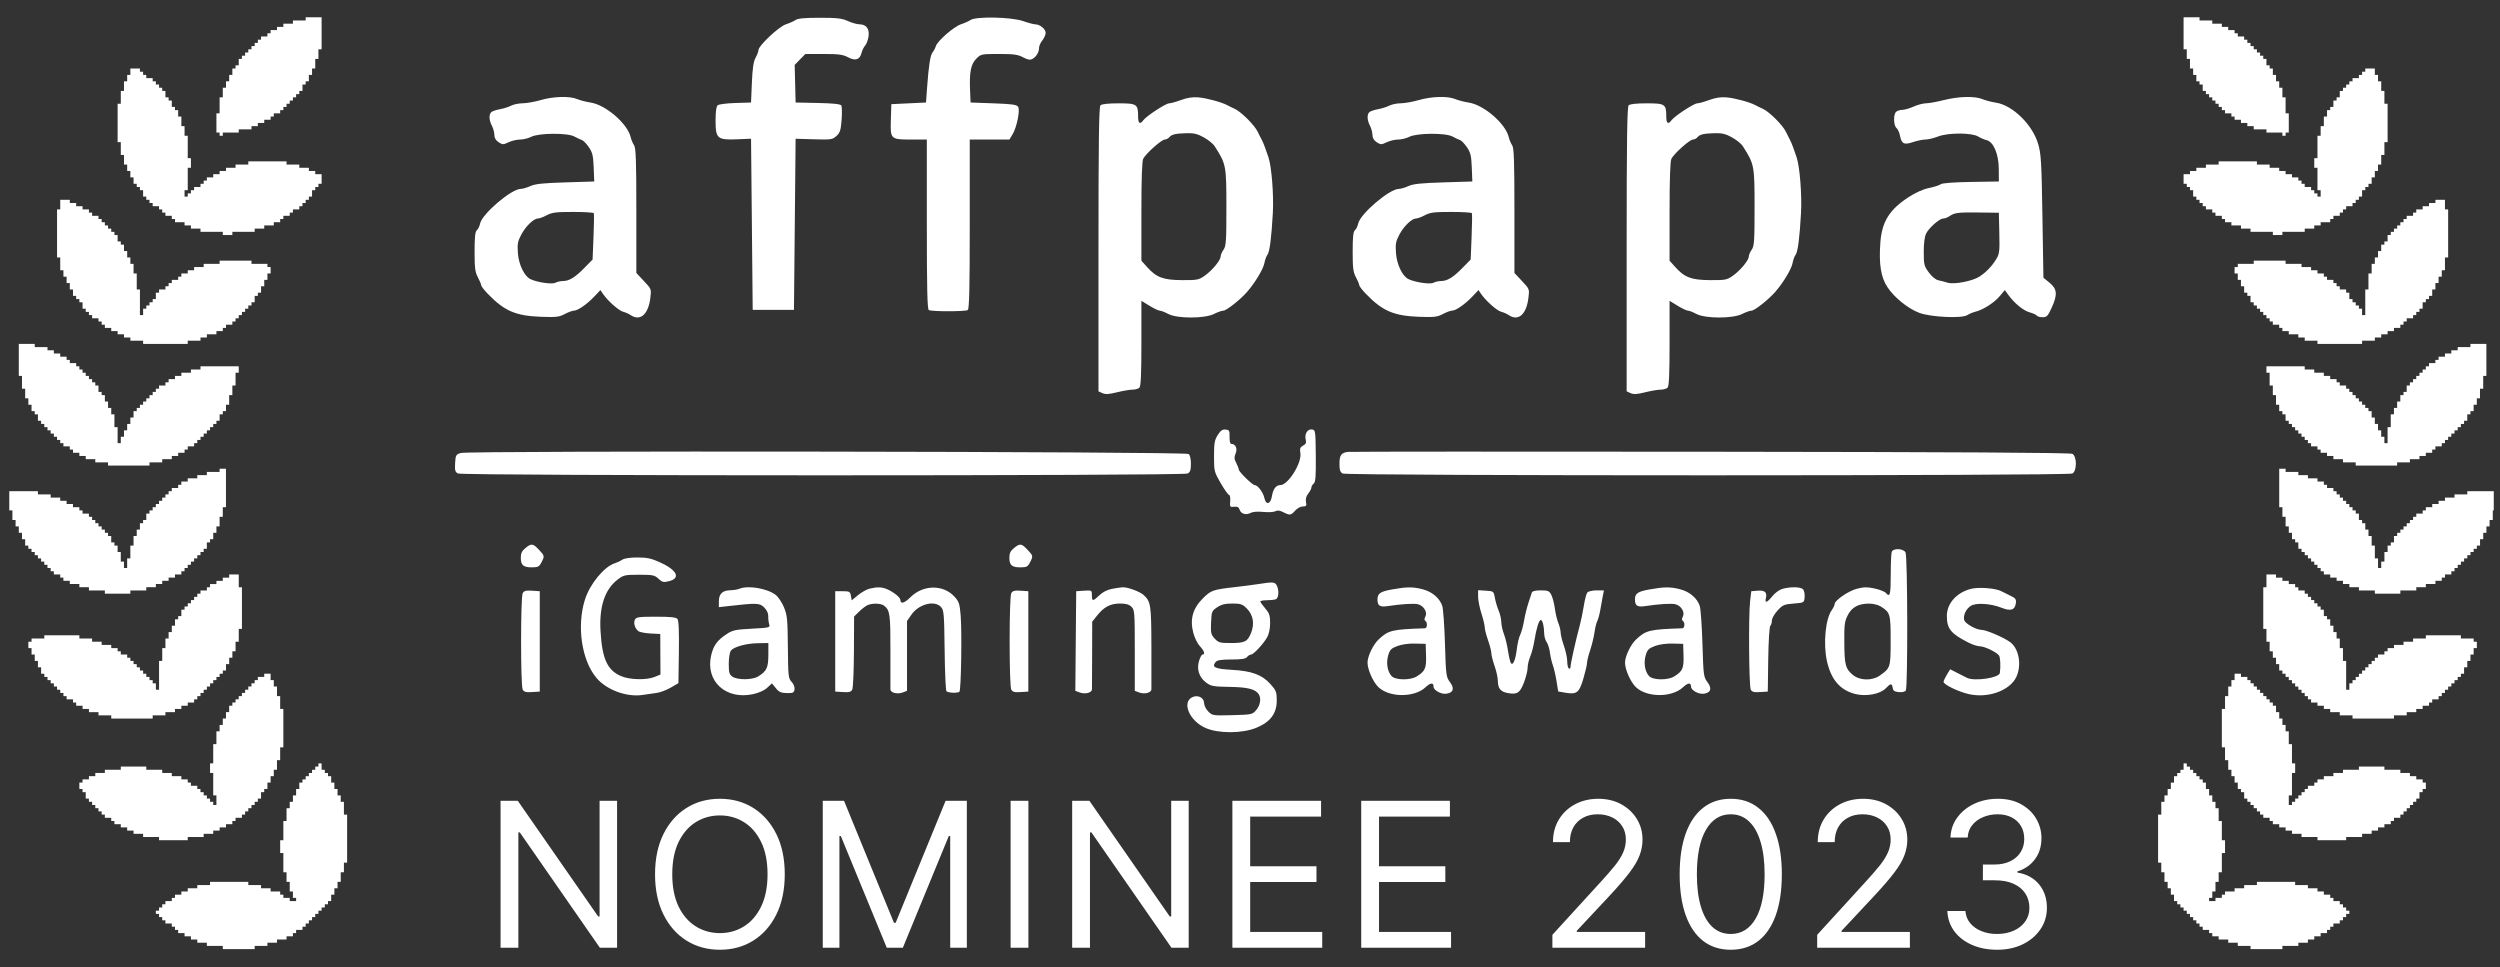 <svg width="168" height="65" viewBox="0 0 168 65" fill="none" xmlns="http://www.w3.org/2000/svg">
<rect x="0" y="0" width="168" height="65" fill="#333333" stroke="none"/>
<g clip-path="url(#clip0_374_5835)">
<path fill-rule="evenodd" clip-rule="evenodd" d="M53.462 1.344C53.342 1.427 53.048 1.558 52.81 1.635C52.341 1.787 50.969 3.075 50.969 3.363C50.969 3.453 50.882 3.686 50.775 3.881C50.633 4.141 50.567 4.588 50.526 5.562L50.47 6.889L49.423 6.921C48.846 6.938 48.31 7.007 48.23 7.072C48.133 7.153 48.086 7.491 48.086 8.116C48.086 9.314 48.207 9.418 49.553 9.36L50.47 9.321L50.526 15.071L50.581 20.821H51.968H53.354L53.41 15.072L53.465 9.324L54.695 9.36C55.856 9.394 55.941 9.382 56.209 9.138C56.451 8.918 56.503 8.755 56.556 8.05C56.59 7.594 56.581 7.16 56.535 7.085C56.477 6.993 55.983 6.941 54.958 6.92L53.465 6.889L53.434 5.626L53.402 4.364L53.76 3.995L54.119 3.627H55.346C56.366 3.627 56.645 3.665 56.992 3.85C57.488 4.115 57.78 4.017 57.898 3.547C57.94 3.378 58.05 3.156 58.142 3.055C58.233 2.953 58.335 2.676 58.367 2.439C58.435 1.929 58.214 1.638 57.755 1.634C57.592 1.633 57.24 1.533 56.975 1.413C56.575 1.232 56.249 1.194 55.086 1.194C54.084 1.194 53.618 1.237 53.462 1.344ZM65.219 1.344C65.099 1.427 64.813 1.555 64.584 1.629C64.103 1.785 62.995 2.75 62.886 3.108C62.845 3.241 62.748 3.425 62.672 3.516C62.517 3.7 62.408 4.394 62.3 5.893L62.227 6.889L61.063 6.944L59.898 6.999L59.866 8.048C59.826 9.362 59.841 9.377 61.251 9.377H62.283V15.065C62.283 19.38 62.315 20.772 62.416 20.835C62.59 20.942 64.859 20.942 65.033 20.835C65.135 20.772 65.167 19.38 65.167 15.065V9.377H66.499H67.832L68.038 9.038C68.327 8.565 68.563 7.409 68.418 7.179C68.325 7.032 68.023 6.989 66.763 6.944L65.222 6.889L65.188 6.059C65.137 4.838 65.243 4.308 65.612 3.94C65.918 3.634 65.956 3.627 67.129 3.627C68.123 3.627 68.403 3.665 68.749 3.85C69.069 4.021 69.217 4.046 69.382 3.958C69.638 3.822 69.825 3.504 69.825 3.207C69.825 3.089 69.925 2.867 70.047 2.712C70.169 2.557 70.269 2.33 70.269 2.206C70.269 1.954 69.882 1.636 69.576 1.636C69.466 1.636 69.092 1.537 68.745 1.415C67.962 1.141 65.585 1.093 65.219 1.344ZM36.329 6.727C35.932 6.842 35.393 6.938 35.131 6.94C34.868 6.942 34.517 7.014 34.35 7.1C34.184 7.186 33.849 7.292 33.607 7.336C33.365 7.379 33.105 7.464 33.029 7.525C32.842 7.672 32.854 8.066 33.056 8.452C33.147 8.626 33.222 8.904 33.222 9.07C33.223 9.271 33.318 9.433 33.507 9.557C33.772 9.73 33.817 9.73 34.176 9.56C34.388 9.459 34.737 9.377 34.952 9.377C35.166 9.377 35.5 9.295 35.694 9.195C36.202 8.933 38.142 8.92 38.602 9.175C38.785 9.276 39.012 9.382 39.105 9.411C39.199 9.439 39.407 9.654 39.568 9.889C39.815 10.252 39.865 10.459 39.896 11.256L39.933 12.196L37.992 12.256C36.492 12.302 35.958 12.358 35.639 12.505C35.412 12.609 35.121 12.694 34.993 12.694C34.364 12.694 32.392 14.378 32.261 15.026C32.227 15.2 32.129 15.399 32.045 15.469C31.93 15.564 31.892 15.928 31.892 16.909C31.892 18.012 31.928 18.29 32.114 18.636C32.236 18.863 32.336 19.101 32.336 19.166C32.336 19.231 32.533 19.488 32.774 19.739C33.89 20.896 34.646 21.224 36.344 21.288C37.376 21.326 37.578 21.303 37.951 21.104C38.185 20.979 38.463 20.876 38.568 20.876C38.825 20.876 39.443 20.447 39.939 19.924L40.346 19.494L40.528 19.759C40.847 20.224 41.588 20.88 41.874 20.951C42.027 20.989 42.25 21.087 42.37 21.169C43.017 21.61 43.562 21.143 43.702 20.03C43.778 19.426 43.777 19.424 43.27 18.884L42.762 18.342V14.161C42.762 10.796 42.732 9.936 42.61 9.761C42.526 9.641 42.422 9.393 42.379 9.211C42.162 8.3 40.7 7.042 39.681 6.89C39.393 6.847 38.989 6.742 38.783 6.657C38.271 6.444 37.196 6.475 36.329 6.727ZM79.368 6.72C79.035 6.843 78.675 6.944 78.568 6.944C78.343 6.944 77.05 7.789 76.834 8.077C76.601 8.389 76.48 8.302 76.48 7.821C76.48 7 76.396 6.944 75.168 6.944C74.473 6.944 74.037 6.992 73.951 7.077C73.85 7.178 73.818 9.478 73.818 16.754V26.299L74.084 26.419C74.285 26.511 74.52 26.497 75.061 26.362C75.453 26.264 75.923 26.184 76.105 26.184C76.287 26.184 76.496 26.124 76.569 26.051C76.666 25.955 76.702 25.137 76.702 23.066V20.215L77.241 20.545C77.538 20.727 77.85 20.876 77.936 20.876C78.022 20.876 78.278 20.976 78.506 21.097C79.103 21.416 80.955 21.416 81.582 21.097C81.822 20.976 82.103 20.876 82.209 20.876C82.414 20.876 83.345 20.141 83.801 19.619C84.338 19.003 84.889 18.089 84.965 17.688C85.007 17.465 85.098 17.213 85.168 17.129C85.318 16.948 85.442 15.989 85.536 14.297C85.602 13.093 85.449 11.17 85.238 10.565C85.179 10.398 85.075 10.099 85.006 9.902C84.937 9.704 84.836 9.468 84.782 9.377C84.728 9.285 84.611 9.055 84.523 8.864C84.318 8.42 83.407 7.51 82.972 7.313C82.787 7.23 82.561 7.12 82.47 7.068C82.12 6.872 81.088 6.591 80.543 6.545C80.146 6.511 79.791 6.564 79.368 6.72ZM95.336 6.727C94.939 6.842 94.4 6.938 94.138 6.94C93.876 6.942 93.525 7.014 93.358 7.1C93.191 7.186 92.857 7.292 92.615 7.336C92.373 7.379 92.112 7.464 92.036 7.525C91.85 7.672 91.861 8.066 92.063 8.452C92.154 8.626 92.229 8.904 92.23 9.07C92.23 9.271 92.325 9.433 92.514 9.557C92.779 9.73 92.825 9.73 93.184 9.56C93.395 9.459 93.744 9.377 93.959 9.377C94.173 9.377 94.508 9.295 94.702 9.195C95.209 8.933 97.149 8.92 97.61 9.175C97.793 9.276 98.019 9.382 98.113 9.411C98.206 9.439 98.414 9.654 98.575 9.889C98.823 10.252 98.872 10.459 98.904 11.256L98.941 12.196L97 12.256C95.499 12.302 94.965 12.358 94.646 12.505C94.419 12.609 94.129 12.694 94.001 12.694C93.371 12.694 91.399 14.378 91.269 15.026C91.234 15.2 91.136 15.399 91.052 15.469C90.938 15.564 90.899 15.928 90.899 16.909C90.899 18.012 90.935 18.29 91.121 18.636C91.243 18.863 91.343 19.101 91.343 19.166C91.343 19.231 91.54 19.488 91.782 19.739C92.897 20.896 93.653 21.224 95.352 21.288C96.384 21.326 96.585 21.303 96.958 21.104C97.193 20.979 97.471 20.876 97.576 20.876C97.833 20.876 98.45 20.447 98.946 19.924L99.353 19.494L99.535 19.759C99.854 20.224 100.595 20.88 100.882 20.951C101.034 20.989 101.258 21.087 101.378 21.169C102.024 21.61 102.57 21.143 102.709 20.03C102.785 19.426 102.784 19.424 102.277 18.884L101.769 18.342V14.161C101.769 10.796 101.739 9.936 101.617 9.761C101.533 9.641 101.429 9.393 101.386 9.211C101.17 8.3 99.707 7.042 98.689 6.89C98.4 6.847 97.996 6.742 97.79 6.657C97.278 6.444 96.203 6.475 95.336 6.727ZM114.861 6.72C114.528 6.843 114.168 6.944 114.061 6.944C113.836 6.944 112.543 7.789 112.328 8.077C112.094 8.389 111.973 8.302 111.973 7.821C111.973 7 111.89 6.944 110.661 6.944C109.966 6.944 109.53 6.992 109.445 7.077C109.343 7.178 109.311 9.478 109.311 16.754V26.299L109.577 26.419C109.778 26.511 110.013 26.497 110.554 26.362C110.946 26.264 111.416 26.184 111.598 26.184C111.78 26.184 111.989 26.124 112.062 26.051C112.159 25.955 112.195 25.137 112.195 23.066V20.215L112.734 20.545C113.031 20.727 113.344 20.876 113.429 20.876C113.515 20.876 113.771 20.976 113.999 21.097C114.596 21.416 116.448 21.416 117.076 21.097C117.315 20.976 117.597 20.876 117.702 20.876C117.907 20.876 118.838 20.141 119.294 19.619C119.832 19.003 120.383 18.089 120.458 17.688C120.5 17.465 120.591 17.213 120.661 17.129C120.811 16.948 120.936 15.989 121.029 14.297C121.095 13.093 120.942 11.17 120.731 10.565C120.673 10.398 120.568 10.099 120.499 9.902C120.43 9.704 120.329 9.468 120.275 9.377C120.221 9.285 120.105 9.055 120.016 8.864C119.811 8.42 118.901 7.51 118.465 7.313C118.28 7.23 118.054 7.12 117.963 7.068C117.613 6.872 116.581 6.591 116.036 6.545C115.639 6.511 115.284 6.564 114.861 6.72ZM130.607 6.73C130.15 6.846 129.619 6.941 129.427 6.942C129.236 6.943 128.861 7.042 128.595 7.163C128.329 7.283 127.984 7.382 127.829 7.384C127.673 7.385 127.486 7.446 127.413 7.519C127.226 7.705 127.247 8.438 127.443 8.6C127.533 8.674 127.638 8.903 127.677 9.107C127.782 9.668 127.95 9.753 128.551 9.549C128.832 9.454 129.208 9.377 129.387 9.377C129.566 9.377 129.951 9.284 130.243 9.171C130.918 8.908 132.513 8.912 132.937 9.177C133.089 9.272 133.339 9.379 133.491 9.415C133.962 9.524 134.312 10.345 134.318 11.353L134.323 12.196L132.445 12.226C131.288 12.245 130.512 12.304 130.421 12.379C130.34 12.445 129.985 12.56 129.631 12.634C129.211 12.721 128.72 12.944 128.217 13.274C126.964 14.098 126.464 14.91 126.361 16.287C126.253 17.736 126.392 18.625 126.83 19.288C127.295 19.993 128.205 20.729 128.972 21.022C129.732 21.311 131.832 21.413 132.197 21.177C132.329 21.092 132.584 20.986 132.763 20.942C133.275 20.816 134.017 20.338 134.385 19.897L134.722 19.494L134.966 19.826C135.387 20.399 135.971 20.875 136.398 20.991C136.624 21.053 136.839 21.152 136.876 21.211C136.913 21.27 137.086 21.318 137.261 21.318C137.539 21.318 137.614 21.241 137.864 20.697C138.276 19.801 138.247 19.424 137.734 19.003L137.318 18.661L137.251 14.544C137.193 10.899 137.16 10.341 136.967 9.682C136.584 8.374 135.246 7.065 134.119 6.897C133.83 6.854 133.422 6.747 133.213 6.66C132.699 6.446 131.615 6.475 130.607 6.73ZM80.9 9.234C81.196 9.399 81.519 9.66 81.618 9.814C82.401 11.038 82.414 11.108 82.414 13.962C82.414 16.209 82.391 16.541 82.22 16.782C82.114 16.932 82.026 17.137 82.026 17.237C82.026 17.49 81.459 18.175 80.953 18.531C80.558 18.81 80.452 18.83 79.419 18.824C78.157 18.817 77.708 18.645 77.064 17.924L76.702 17.519V14.214C76.702 12.025 76.743 10.828 76.824 10.668C77 10.322 78.055 9.38 78.269 9.378C78.368 9.377 78.509 9.305 78.582 9.217C78.74 9.028 79 8.969 79.78 8.949C80.226 8.938 80.488 9.004 80.9 9.234ZM116.394 9.234C116.69 9.399 117.013 9.66 117.111 9.814C117.894 11.038 117.907 11.108 117.907 13.962C117.907 16.209 117.885 16.541 117.713 16.782C117.607 16.932 117.519 17.137 117.519 17.237C117.519 17.49 116.952 18.175 116.446 18.531C116.051 18.81 115.945 18.83 114.913 18.824C113.651 18.817 113.201 18.645 112.557 17.924L112.195 17.519V14.214C112.195 12.025 112.237 10.828 112.318 10.668C112.493 10.322 113.548 9.38 113.762 9.378C113.862 9.377 114.002 9.305 114.075 9.217C114.233 9.028 114.493 8.969 115.273 8.949C115.719 8.938 115.982 9.004 116.394 9.234ZM39.905 14.325C39.927 14.37 39.917 15.09 39.884 15.924L39.822 17.441L39.268 18.006C38.641 18.645 38.246 18.886 37.824 18.886C37.665 18.886 37.435 18.939 37.314 19.003C37.091 19.122 36.071 18.97 35.634 18.752C35.23 18.552 34.856 17.768 34.802 17.01C34.758 16.39 34.791 16.213 35.032 15.762C35.336 15.194 35.865 14.684 36.151 14.684C36.249 14.684 36.516 14.585 36.743 14.463C37.092 14.276 37.369 14.242 38.511 14.242C39.256 14.242 39.883 14.279 39.905 14.325ZM98.912 14.325C98.934 14.37 98.925 15.09 98.891 15.924L98.83 17.441L98.275 18.006C97.648 18.645 97.253 18.886 96.832 18.886C96.672 18.886 96.442 18.939 96.322 19.003C96.099 19.122 95.078 18.97 94.641 18.752C94.237 18.552 93.864 17.768 93.81 17.01C93.766 16.39 93.798 16.213 94.039 15.762C94.343 15.194 94.873 14.684 95.158 14.684C95.257 14.684 95.523 14.585 95.751 14.463C96.1 14.276 96.376 14.242 97.518 14.242C98.263 14.242 98.89 14.279 98.912 14.325ZM134.354 15.661C134.383 16.909 134.365 17.058 134.137 17.43C133.845 17.905 133.452 18.311 133.004 18.596C132.534 18.896 131.307 19.13 130.89 18.999C130.704 18.941 130.419 18.867 130.257 18.835C130.079 18.799 129.825 18.59 129.619 18.311C129.301 17.88 129.276 17.782 129.276 16.923C129.276 16.333 129.334 15.888 129.437 15.69C129.644 15.29 130.337 14.684 130.586 14.684C130.693 14.684 130.878 14.615 130.999 14.531C131.342 14.292 131.572 14.263 132.992 14.28L134.323 14.297L134.354 15.661ZM81.832 29.233C81.619 29.569 81.582 29.779 81.582 30.66C81.582 31.667 81.594 31.712 82.036 32.477C82.285 32.907 82.537 33.26 82.595 33.26C82.653 33.26 82.687 33.447 82.669 33.675C82.638 34.066 82.653 34.088 82.931 34.055C83.148 34.03 83.246 34.08 83.298 34.243C83.389 34.531 83.727 34.634 84.037 34.469C84.187 34.389 84.515 34.363 84.891 34.402C85.227 34.436 85.593 34.416 85.704 34.357C85.847 34.28 86.002 34.298 86.234 34.418C86.674 34.645 86.756 34.634 87.038 34.311C87.172 34.157 87.399 34.034 87.549 34.034C87.784 34.034 87.812 33.994 87.762 33.734C87.724 33.537 87.777 33.342 87.915 33.166C88.031 33.019 88.126 32.837 88.126 32.761C88.126 32.686 88.197 32.566 88.282 32.495C88.405 32.393 88.434 32.002 88.421 30.629C88.404 28.934 88.398 28.892 88.162 28.858C87.863 28.816 87.65 29.166 87.745 29.545C87.797 29.751 87.755 29.845 87.569 29.945C87.367 30.052 87.335 30.141 87.386 30.454C87.492 31.107 86.559 32.597 86.043 32.597C85.749 32.597 85.552 32.855 85.472 33.348C85.383 33.895 85.071 33.964 84.964 33.46C84.884 33.084 84.516 32.597 84.312 32.597C84.161 32.597 83.246 31.7 83.246 31.551C83.245 31.488 83.168 31.289 83.075 31.11C82.937 30.848 82.929 30.724 83.033 30.474C83.17 30.145 83.033 29.832 82.752 29.832C82.666 29.832 82.621 29.663 82.627 29.363C82.635 28.939 82.609 28.89 82.359 28.866C82.147 28.846 82.022 28.933 81.832 29.233ZM30.96 30.441C30.641 30.543 30.614 30.593 30.583 31.125C30.555 31.605 30.586 31.718 30.772 31.817C31.08 31.982 79.505 31.984 79.813 31.82C79.982 31.73 80.03 31.587 80.03 31.169C80.03 30.851 79.968 30.583 79.878 30.508C79.677 30.342 31.474 30.275 30.96 30.441ZM90.567 30.368C90.128 30.429 90.012 30.596 90.012 31.169C90.012 31.587 90.06 31.73 90.228 31.82C90.532 31.982 138.961 31.982 139.264 31.82C139.577 31.653 139.577 30.666 139.264 30.499C139.115 30.419 131.463 30.375 114.945 30.357C101.69 30.342 90.719 30.347 90.567 30.368ZM35.303 36.834C35.075 37.02 34.998 37.182 34.998 37.472C34.998 37.98 35.162 38.126 35.738 38.126C36.151 38.126 36.234 38.083 36.381 37.799C36.605 37.367 36.603 37.353 36.212 36.937C35.814 36.514 35.709 36.502 35.303 36.834ZM68.134 36.834C67.906 37.02 67.829 37.182 67.829 37.472C67.829 37.98 67.993 38.126 68.569 38.126C68.982 38.126 69.065 38.083 69.212 37.799C69.437 37.367 69.434 37.353 69.043 36.937C68.645 36.514 68.54 36.502 68.134 36.834ZM127.125 37.084C127.088 37.18 127.058 37.877 127.058 38.632C127.058 39.971 127.003 40.173 126.73 39.845C126.657 39.757 126.323 39.624 125.989 39.55C125.5 39.441 125.267 39.442 124.805 39.558C124.224 39.703 123.287 40.344 123.287 40.596C123.287 40.67 123.199 40.853 123.093 41.003C122.669 41.601 122.512 43.265 122.771 44.428C123.049 45.675 123.652 46.375 124.673 46.636C125.402 46.822 126.359 46.641 126.73 46.248C127.047 45.911 127.144 45.907 127.189 46.225C127.217 46.418 127.308 46.482 127.601 46.51C127.827 46.531 128.015 46.487 128.071 46.399C128.21 46.181 128.192 37.384 128.052 37.123C127.907 36.852 127.226 36.823 127.125 37.084ZM41.816 37.613C41.696 37.696 41.472 37.802 41.32 37.849C40.603 38.07 39.638 39.243 39.307 40.297C38.748 42.075 39.085 44.368 40.08 45.553C40.756 46.36 42.104 46.86 43.175 46.701C43.466 46.658 43.899 46.596 44.138 46.563C44.376 46.53 44.8 46.368 45.08 46.204L45.59 45.906L45.62 43.827C45.641 42.387 45.611 41.701 45.523 41.595C45.429 41.481 45.064 41.443 44.083 41.443C42.945 41.443 42.756 41.468 42.668 41.636C42.553 41.854 42.658 42.215 42.892 42.408C42.977 42.478 43.344 42.551 43.708 42.57L44.37 42.604L44.376 43.966L44.383 45.328L44.002 45.486C43.459 45.712 42.327 45.688 41.741 45.437C40.808 45.039 40.462 44.277 40.354 42.386C40.261 40.755 40.649 39.6 41.508 38.944C41.903 38.644 41.995 38.623 42.947 38.623C43.871 38.623 43.99 38.648 44.25 38.891C44.502 39.127 44.587 39.147 44.951 39.057C45.767 38.856 45.499 38.304 44.332 37.779C43.768 37.525 43.471 37.462 42.831 37.462C42.339 37.462 41.951 37.52 41.816 37.613ZM84.577 39.247C84.242 39.299 83.543 39.39 83.024 39.449C81.493 39.623 81.382 39.662 80.825 40.219C80.15 40.893 79.95 41.627 80.192 42.536C80.279 42.864 80.478 43.265 80.634 43.427C80.921 43.726 81.004 43.986 80.81 43.986C80.752 43.986 80.646 44.178 80.575 44.414C80.405 44.982 80.582 45.519 81.058 45.873C81.381 46.113 81.536 46.142 82.636 46.159C83.853 46.179 84.37 46.311 84.592 46.66C84.765 46.932 84.689 47.4 84.421 47.712C84.159 48.015 84.124 48.023 82.816 48.059C81.51 48.094 81.473 48.089 81.198 47.815C81.044 47.66 80.917 47.409 80.917 47.257C80.917 46.925 80.57 46.705 80.219 46.814C79.366 47.08 79.867 48.414 81.009 48.918C81.875 49.3 83.459 49.297 84.411 48.913C85.358 48.531 85.797 47.95 85.797 47.081C85.797 46.505 85.759 46.404 85.381 45.979C84.813 45.341 84.127 45.087 82.765 45.011C81.636 44.948 81.403 44.833 81.695 44.482C81.796 44.361 82.072 44.318 82.747 44.318C83.426 44.318 83.698 44.275 83.801 44.152C83.877 44.06 83.997 43.986 84.069 43.986C84.238 43.986 84.915 43.256 85.161 42.808C85.277 42.599 85.353 42.22 85.353 41.864C85.353 41.364 85.301 41.207 85.025 40.886C84.845 40.675 84.695 40.465 84.693 40.42C84.69 40.374 84.884 40.337 85.123 40.337C85.362 40.337 85.636 40.307 85.733 40.27C85.934 40.193 85.969 39.661 85.793 39.334C85.67 39.105 85.544 39.096 84.577 39.247ZM49.694 39.563C49.572 39.615 49.289 39.661 49.064 39.666C48.549 39.675 48.307 39.913 48.307 40.411V40.801L48.89 40.735C50.874 40.51 51.048 40.516 51.353 40.82C51.533 41 51.635 41.218 51.627 41.412C51.621 41.581 51.649 41.823 51.689 41.951C51.76 42.174 51.718 42.185 50.523 42.248C49.416 42.306 49.233 42.346 48.823 42.616C48.197 43.029 47.943 43.379 47.79 44.037C47.387 45.769 48.769 47.048 50.609 46.646C51.004 46.56 51.366 46.395 51.561 46.214L51.875 45.921L52.134 46.242C52.344 46.504 52.482 46.566 52.873 46.574C53.297 46.583 53.358 46.553 53.391 46.325C53.413 46.172 53.332 45.963 53.195 45.818C52.978 45.587 52.962 45.438 52.945 43.49C52.929 41.636 52.901 41.345 52.687 40.82C52.555 40.496 52.303 40.118 52.128 39.98C51.575 39.545 50.26 39.32 49.694 39.563ZM58.438 39.558C58.245 39.604 57.896 39.799 57.662 39.992L57.236 40.343L57.18 40.036C57.128 39.754 57.082 39.729 56.625 39.729H56.127V43.101V46.474L56.647 46.507C57.057 46.534 57.189 46.499 57.27 46.341C57.327 46.232 57.378 45.082 57.384 43.787L57.395 41.433L57.705 41.124C57.875 40.955 58.123 40.758 58.256 40.687C58.568 40.52 59.184 40.528 59.409 40.7C59.803 41.002 59.843 41.284 59.836 43.73C59.833 45.057 59.832 46.224 59.836 46.324C59.845 46.557 60.3 46.671 60.667 46.532L60.952 46.424V44.078V41.731L61.249 41.304C61.744 40.592 62.807 40.318 63.236 40.791C63.43 41.004 63.45 41.248 63.479 43.691C63.496 45.158 63.551 46.4 63.602 46.451C63.719 46.567 64.366 46.59 64.475 46.482C64.586 46.371 64.648 42.49 64.557 41.37C64.491 40.56 64.447 40.428 64.132 40.086C63.377 39.268 62.028 39.29 61.181 40.135C60.777 40.538 60.508 40.612 60.508 40.321C60.508 40.16 60.075 39.801 59.652 39.612C59.268 39.44 58.989 39.428 58.438 39.558ZM74.713 39.573C74.409 39.632 74.09 39.796 73.876 40.003C73.443 40.421 73.375 40.421 73.375 39.999C73.375 39.665 73.369 39.662 72.848 39.695L72.321 39.729L72.291 43.076L72.262 46.423L72.549 46.531C72.917 46.671 73.373 46.557 73.38 46.324C73.383 46.224 73.388 45.16 73.391 43.96L73.396 41.778L73.722 41.369C74.189 40.783 74.616 40.558 75.263 40.558C75.667 40.558 75.874 40.617 76.037 40.779C76.246 40.988 76.258 41.148 76.258 43.712V46.424L76.543 46.532C76.91 46.671 77.366 46.557 77.374 46.324C77.377 46.224 77.377 44.933 77.374 43.455C77.367 40.64 77.334 40.42 76.847 39.98C76.592 39.751 75.766 39.448 75.44 39.465C75.311 39.471 74.984 39.52 74.713 39.573ZM93.523 39.614C92.753 39.753 92.567 39.883 92.567 40.282C92.567 40.706 92.724 40.81 93.243 40.731C94.167 40.591 95.019 40.538 95.286 40.605C95.671 40.701 95.94 41.144 95.787 41.428C95.709 41.575 95.706 41.673 95.779 41.719C95.939 41.817 95.917 42.216 95.752 42.221C93.533 42.296 93.309 42.35 92.639 42.975C92.277 43.313 91.898 44.107 91.898 44.525C91.898 44.989 92.259 45.809 92.619 46.165C93.341 46.877 95.035 46.891 95.787 46.191C96.135 45.867 96.334 45.85 96.334 46.146C96.334 46.38 96.832 46.661 97.175 46.62C97.663 46.562 97.762 46.271 97.441 45.843C97.179 45.493 97.166 45.392 97.102 43.267C97.065 42.051 96.983 40.902 96.919 40.714C96.743 40.194 96.248 39.771 95.621 39.604C94.956 39.428 94.546 39.43 93.523 39.614ZM110.826 39.614C110.056 39.753 109.869 39.883 109.869 40.282C109.869 40.706 110.027 40.81 110.546 40.731C111.47 40.591 112.322 40.538 112.589 40.605C112.974 40.701 113.243 41.144 113.09 41.428C113.011 41.575 113.009 41.673 113.082 41.719C113.242 41.817 113.22 42.216 113.055 42.221C110.836 42.296 110.612 42.35 109.942 42.975C109.58 43.313 109.201 44.107 109.201 44.525C109.201 44.989 109.562 45.809 109.922 46.165C110.644 46.877 112.338 46.891 113.09 46.191C113.438 45.867 113.637 45.85 113.637 46.146C113.637 46.38 114.135 46.661 114.478 46.62C114.966 46.562 115.065 46.271 114.744 45.843C114.482 45.493 114.469 45.392 114.404 43.267C114.368 42.051 114.286 40.902 114.222 40.714C114.046 40.194 113.551 39.771 112.923 39.604C112.259 39.428 111.848 39.43 110.826 39.614ZM119.768 39.575C119.571 39.632 119.272 39.851 119.103 40.063C118.749 40.505 118.576 40.558 118.667 40.198C118.766 39.805 118.601 39.654 118.118 39.694L117.686 39.729L117.608 40.392C117.494 41.356 117.529 46.107 117.651 46.341C117.733 46.499 117.865 46.534 118.275 46.507L118.795 46.474L118.825 44.321C118.842 43.109 118.903 42.12 118.964 42.059C119.023 42 119.072 41.836 119.072 41.695C119.072 41.555 119.243 41.254 119.451 41.027C119.796 40.652 119.896 40.609 120.533 40.559C121.234 40.503 121.235 40.502 121.27 40.136C121.29 39.935 121.246 39.698 121.173 39.611C121.025 39.432 120.326 39.415 119.768 39.575ZM132.467 39.566C131.491 39.809 130.829 40.546 130.829 41.391C130.829 42.25 131.096 42.581 132.271 43.178C132.546 43.318 132.896 43.432 133.049 43.432C133.356 43.433 134.144 43.809 134.329 44.043C134.423 44.161 134.454 44.758 134.389 45.227C134.345 45.553 132.699 45.797 132.186 45.553C132.08 45.502 131.782 45.352 131.523 45.218L131.052 44.975L130.83 45.337C130.708 45.537 130.608 45.755 130.608 45.822C130.607 46.005 131.613 46.49 132.321 46.648C133.617 46.937 135.084 46.398 135.503 45.479C135.866 44.683 135.676 43.602 135.096 43.161C134.681 42.846 133.476 42.327 133.157 42.327C132.81 42.327 132.074 41.916 131.999 41.68C131.904 41.381 132.105 40.931 132.428 40.72C132.781 40.489 133.767 40.549 134.517 40.846C135.131 41.088 135.411 40.992 135.468 40.517C135.497 40.275 135.436 40.191 135.135 40.05C134.932 39.956 134.642 39.812 134.489 39.729C134.121 39.529 132.984 39.438 132.467 39.566ZM35.125 39.864C34.981 40.132 34.981 46.07 35.125 46.338C35.211 46.499 35.341 46.534 35.753 46.507L36.273 46.474V43.101V39.729L35.753 39.695C35.341 39.669 35.211 39.704 35.125 39.864ZM67.956 39.864C67.893 39.982 67.847 41.334 67.847 43.101C67.847 44.868 67.893 46.221 67.956 46.338C68.042 46.499 68.172 46.534 68.585 46.507L69.104 46.474V43.101V39.729L68.585 39.695C68.172 39.669 68.042 39.704 67.956 39.864ZM99.329 40.095C99.329 40.334 99.429 40.841 99.551 41.221C99.673 41.602 99.773 42.021 99.773 42.152C99.773 42.283 99.873 42.673 99.995 43.019C100.116 43.365 100.218 43.762 100.22 43.9C100.222 44.038 100.32 44.425 100.438 44.76C100.556 45.094 100.654 45.545 100.656 45.761C100.661 46.261 100.841 46.484 101.309 46.57C101.954 46.689 102.135 46.574 102.407 45.874C102.544 45.521 102.656 45.075 102.656 44.882C102.656 44.689 102.735 44.347 102.831 44.12C102.927 43.894 103.054 43.411 103.112 43.046C103.242 42.238 103.419 41.664 103.539 41.664C103.657 41.664 103.761 42.067 103.768 42.548C103.77 42.761 103.844 43.029 103.931 43.144C104.018 43.258 104.12 43.582 104.157 43.863C104.195 44.143 104.281 44.519 104.35 44.697C104.418 44.874 104.528 45.346 104.593 45.744L104.713 46.468L105.187 46.549C105.962 46.681 106.12 46.558 106.402 45.604C106.538 45.142 106.649 44.664 106.649 44.541C106.649 44.419 106.745 44.032 106.862 43.682C106.979 43.332 107.109 42.797 107.15 42.493C107.192 42.189 107.276 41.847 107.337 41.733C107.399 41.618 107.492 41.27 107.545 40.959C107.597 40.647 107.673 40.231 107.712 40.033L107.784 39.673H107.286C107.012 39.673 106.734 39.738 106.669 39.816C106.604 39.894 106.495 40.305 106.429 40.728C106.362 41.151 106.238 41.747 106.155 42.051C105.913 42.925 105.54 44.599 105.54 44.806C105.54 44.909 105.49 44.963 105.429 44.926C105.368 44.888 105.318 44.672 105.318 44.445C105.318 44.219 105.219 43.75 105.097 43.404C104.975 43.058 104.875 42.656 104.875 42.509C104.875 42.363 104.805 42.076 104.721 41.871C104.636 41.666 104.53 41.224 104.486 40.89C104.441 40.555 104.335 40.145 104.249 39.978C104.11 39.707 104.031 39.673 103.537 39.673C103.189 39.673 102.967 39.725 102.941 39.812C102.918 39.888 102.816 40.199 102.714 40.503C102.612 40.807 102.477 41.354 102.414 41.719C102.352 42.084 102.236 42.507 102.157 42.659C102.078 42.811 101.977 43.234 101.933 43.599C101.844 44.331 101.688 44.724 101.544 44.578C101.493 44.526 101.403 44.16 101.343 43.765C101.284 43.369 101.158 42.847 101.063 42.604C100.969 42.36 100.889 41.998 100.887 41.798C100.884 41.599 100.803 41.251 100.707 41.025C100.611 40.798 100.497 40.414 100.455 40.171C100.379 39.735 100.37 39.728 99.853 39.695L99.329 39.661V40.095ZM83.782 40.888C84.216 41.32 84.32 41.914 84.071 42.533C83.833 43.125 83.658 43.212 82.694 43.212C81.98 43.212 81.878 43.184 81.628 42.914C81.38 42.647 81.355 42.539 81.384 41.84C81.415 41.095 81.431 41.053 81.793 40.811C82.077 40.62 82.327 40.558 82.81 40.558C83.374 40.558 83.491 40.598 83.782 40.888ZM126.369 40.745C127.025 41.151 127.053 41.245 127.052 43.046C127.05 44.861 127.041 44.89 126.32 45.398C125.802 45.763 124.971 45.741 124.506 45.35C124.013 44.937 123.948 44.688 123.937 43.163C123.928 41.986 123.957 41.757 124.168 41.345C124.444 40.804 124.872 40.569 125.592 40.562C125.854 40.56 126.203 40.642 126.369 40.745ZM51.633 44.014C51.63 44.875 51.523 45.101 50.946 45.458C50.558 45.698 49.555 45.706 49.22 45.472C49.01 45.326 48.973 45.198 48.973 44.609C48.973 44.229 49.035 43.834 49.112 43.731C49.309 43.464 50.134 43.236 50.942 43.223L51.635 43.212L51.633 44.014ZM95.83 44.057C95.856 44.91 95.767 45.108 95.201 45.458C94.767 45.727 93.767 45.711 93.513 45.431C93.233 45.122 93.14 44.552 93.287 44.041C93.397 43.662 93.485 43.573 93.904 43.414C94.204 43.301 94.666 43.237 95.099 43.248L95.806 43.267L95.83 44.057ZM113.133 44.057C113.159 44.91 113.07 45.108 112.504 45.458C112.07 45.727 111.07 45.711 110.816 45.431C110.536 45.122 110.443 44.552 110.59 44.041C110.7 43.662 110.788 43.573 111.207 43.414C111.507 43.301 111.969 43.237 112.402 43.248L113.109 43.267L113.133 44.057Z" fill="white"/>
<path fill-rule="evenodd" clip-rule="evenodd" d="M158.947 4.819H158.732V5.034H158.518V5.25H158.09V5.465H157.876V5.68H157.661V5.895H157.447V6.11H157.233V6.541H157.019V6.756H156.805V7.186H156.59V7.401H156.376V7.832H156.162V8.477H155.948V9.123H155.734V10.629H155.519V11.275H155.734V12.781H155.948V13.211H155.734V12.996H155.519V12.781H155.305V12.566H154.877V12.351H154.663V12.135H154.448V11.92H154.02V11.705H153.592V11.49H153.163V11.275H152.521V11.06H151.664V10.844H149.093V11.06H148.237V11.275H147.594V11.49H147.166V11.705H146.737V12.351H146.952V12.566H147.166V12.781H147.38V13.211H147.594V13.427H147.808V13.642H148.022V13.857H148.237V14.072H148.665V14.287H148.879V14.502H149.308V14.718H149.522V14.933H149.95V15.148H150.593V15.363H151.235V15.578H152.735V15.794H153.377V15.578H154.877V15.363H155.519V15.148H155.948V14.933H156.59V14.718H156.805V14.502H157.233V14.287H157.447V14.072H157.661V13.857H158.09V13.642H158.304V13.427H158.518V13.211H158.732V12.781H158.947V12.566H159.161V12.351H159.375V11.92H159.589V11.49H159.803V11.06H160.018V10.414H160.232V9.553H160.446V6.971H160.232V6.11H160.018V5.465H159.803V5.034H159.589V4.604H158.947V4.819Z" fill="white"/>
<path fill-rule="evenodd" clip-rule="evenodd" d="M163.659 13.643H163.23V13.858H162.802V14.073H162.373V14.288H162.159V14.503H161.731V14.719H161.517V14.934H161.302V15.149H161.088V15.364H160.874V15.579H160.66V15.794H160.446V16.225H160.231V16.44H160.017V16.87H159.803V17.301H159.589V17.731H159.375V18.377H159.16V19.453H158.946V21.174H158.732V20.744H158.518V20.528H158.304V20.313H158.089V20.098H157.875V19.668H157.661V19.453H157.233V19.237H157.018V19.022H156.804V18.807H156.376V18.592H156.162V18.377H155.733V18.161H155.305V17.946H154.662V17.731H153.591V17.516H151.449V17.731H150.378V17.946H150.164V18.377H150.378V18.807H150.592V19.237H150.807V19.668H151.021V19.883H151.235V20.313H151.449V20.528H151.663V20.744H151.878V20.959H152.092V21.174H152.306V21.389H152.52V21.604H152.734V21.82H153.163V22.035H153.377V22.25H153.805V22.465H154.448V22.68H154.876V22.895H155.733V23.111H158.732V22.895H159.589V22.68H160.017V22.465H160.446V22.25H160.874V22.035H161.302V21.82H161.517V21.604H161.731V21.389H162.159V21.174H162.373V20.959H162.588V20.744H162.802V20.313H163.016V20.098H163.23V19.883H163.444V19.453H163.659V19.022H163.873V18.592H164.087V18.161H164.301V17.301H164.515V14.073H164.301V13.427H163.659V13.643Z" fill="white"/>
<path fill-rule="evenodd" clip-rule="evenodd" d="M150.165 45.703H149.951V46.133H149.737V46.779H149.522V47.64H149.308V50.222H149.522V51.083H149.737V51.728H149.951V52.158H150.165V52.589H150.379V53.019H150.593V53.234H150.808V53.665H151.022V53.88H151.236V54.095H151.45V54.31H151.664V54.526H151.878V54.741H152.093V54.956H152.521V55.171H152.735V55.386H153.164V55.601H153.592V55.816H154.02V56.032H154.663V56.247H155.734V56.462H157.662V56.247H158.733V56.032H159.375V55.816H159.804V55.601H160.232V55.386H160.661V55.171H160.875V54.956H161.303V54.741H161.517V54.526H161.732V54.31H161.946V54.095H162.16V53.88H162.374V53.665H162.588V53.234H162.803V53.019H163.017V52.589H162.803V52.374H162.374V52.158H161.946V51.943H161.303V51.728H160.232V51.513H158.519V51.728H157.448V51.943H156.805V52.158H156.162V52.374H155.734V52.589H155.52V52.804H155.091V53.019H154.877V53.234H154.663V53.45H154.449V53.665H154.235V53.88H154.02V54.095H153.806V53.45H154.02V51.943H154.235V51.298H154.02V50.007H153.806V49.146H153.592V48.715H153.378V48.285H153.164V47.855H152.949V47.424H152.735V47.209H152.521V46.994H152.307V46.779H152.093V46.564H151.878V46.349H151.664V46.133H151.45V45.918H151.236V45.703H151.022V45.488H150.593V45.273H150.165V45.703Z" fill="white"/>
<path fill-rule="evenodd" clip-rule="evenodd" d="M146.737 51.73H146.523V51.945H146.309V52.16H146.095V52.591H145.881V53.021H145.666V53.452H145.452V53.882H145.238V54.743H145.024V57.97H145.238V58.616H145.452V59.261H145.666V59.692H145.881V60.122H146.095V60.553H146.309V60.768H146.523V60.983H146.737V61.198H146.952V61.413H147.166V61.629H147.38V61.844H147.594V62.059H147.808V62.274H148.023V62.489H148.451V62.704H148.665V62.92H149.094V63.135H149.736V63.35H150.379V63.565H151.236V63.78H153.378V63.565H154.449V63.35H155.091V63.135H155.52V62.92H155.948V62.704H156.376V62.489H156.591V62.274H156.805V62.059H157.233V61.844H157.447V61.629H157.662V61.413H157.876V61.198H157.662V60.983H157.447V60.768H157.233V60.553H156.805V60.337H156.591V60.122H156.162V59.907H155.734V59.692H155.091V59.477H154.234V59.261H151.664V59.477H150.807V59.692H150.165V59.907H149.522V60.122H149.308V60.337H148.88V60.553H148.451V60.337H148.665V59.907H148.88V59.261H149.094V58.616H149.308V57.325H149.522V56.464H149.308V55.173H149.094V54.312H148.88V53.882H148.665V53.452H148.451V53.021H148.237V52.591H148.023V52.376H147.808V52.16H147.594V51.945H147.38V51.73H147.166V51.515H146.952V51.3H146.737V51.73Z" fill="white"/>
<path fill-rule="evenodd" clip-rule="evenodd" d="M152.306 39.465H152.092V42.262H152.306V43.123H152.52V43.768H152.734V44.199H152.949V44.629H153.163V45.059H153.377V45.275H153.591V45.49H153.805V45.705H154.02V45.92H154.234V46.135H154.448V46.351H154.662V46.566H154.876V46.781H155.091V46.996H155.305V47.211H155.733V47.426H156.162V47.642H156.59V47.857H157.233V48.072H158.089V48.287H160.874V48.072H161.731V47.857H162.373V47.642H162.802V47.426H163.23V47.211H163.444V46.996H163.873V46.781H164.087V46.566H164.301V46.351H164.515V46.135H164.73V45.92H164.944V45.705H165.158V45.49H165.372V45.275H165.586V44.844H165.801V44.414H166.015V43.984H166.229V43.553H166.443V43.123H166.229V42.908H165.372V42.692H163.016V42.908H162.159V43.123H161.517V43.338H160.874V43.553H160.446V43.768H160.231V43.984H159.803V44.199H159.589V44.414H159.375V44.629H159.16V44.844H158.946V45.059H158.732V45.275H158.518V45.49H158.304V45.705H158.089V45.92H157.875V46.351H157.661V44.414H157.447V43.553H157.233V42.908H157.018V42.477H156.804V42.047H156.59V41.617H156.376V41.401H156.162V40.971H155.947V40.756H155.733V40.541H155.519V40.325H155.305V40.11H155.091V39.895H154.876V39.68H154.448V39.465H154.234V39.249H153.805V39.034H153.377V38.819H152.949V38.604H152.306V39.465Z" fill="white"/>
<path fill-rule="evenodd" clip-rule="evenodd" d="M153.164 34.083H153.378V34.728H153.593V35.374H153.807V35.804H154.021V36.235H154.235V36.45H154.449V36.88H154.664V37.096H154.878V37.311H155.092V37.526H155.306V37.741H155.52V37.956H155.734V38.171H155.949V38.387H156.163V38.602H156.591V38.817H157.02V39.032H157.448V39.247H157.876V39.462H158.519V39.678H159.59V39.893H161.304V39.678H162.375V39.462H163.017V39.247H163.66V39.032H164.088V38.817H164.302V38.602H164.731V38.387H164.945V38.171H165.159V37.956H165.373V37.741H165.588V37.526H165.802V37.311H166.016V37.096H166.23V36.88H166.444V36.665H166.659V36.235H166.873V35.804H167.087V35.374H167.301V34.944H167.515V34.298H167.73V33.007H165.802V33.222H164.945V33.437H164.302V33.653H163.874V33.868H163.446V34.083H163.017V34.298H162.803V34.513H162.375V34.728H162.16V34.944H161.946V35.159H161.732V35.374H161.518V35.589H161.304V35.804H161.089V36.02H160.875V36.45H160.661V36.665H160.447V37.096H160.233V37.741H160.018V38.171H159.804V37.526H159.59V36.665H159.376V36.02H159.162V35.589H158.947V35.159H158.733V34.944H158.519V34.513H158.305V34.298H158.091V34.083H157.876V33.868H157.662V33.653H157.448V33.437H157.234V33.222H157.02V33.007H156.805V32.792H156.377V32.577H156.163V32.361H155.734V32.146H155.092V31.931H154.449V31.716H153.593V31.501H153.164V34.083Z" fill="white"/>
<path fill-rule="evenodd" clip-rule="evenodd" d="M166.014 23.325H165.157V23.54H164.729V23.755H164.3V23.97H163.872V24.185H163.658V24.401H163.229V24.616H163.015V24.831H162.801V25.046H162.587V25.261H162.373V25.477H162.158V25.692H161.944V25.907H161.73V26.337H161.516V26.552H161.302V26.983H161.087V27.413H160.873V27.843H160.659V28.704H160.445V29.78H160.231V29.35H160.016V28.919H159.802V28.489H159.588V28.059H159.374V27.628H159.16V27.413H158.945V27.198H158.731V26.983H158.517V26.768H158.303V26.552H158.089V26.337H157.874V26.122H157.66V25.907H157.232V25.692H157.018V25.477H156.589V25.261H156.161V25.046H155.518V24.831H154.876V24.616H152.305V25.046H152.519V25.907H152.734V26.552H152.948V27.198H153.162V27.628H153.376V27.843H153.59V28.274H153.805V28.489H154.019V28.704H154.233V28.919H154.447V29.135H154.661V29.35H154.876V29.565H155.09V29.78H155.304V29.995H155.732V30.21H155.947V30.426H156.375V30.641H156.803V30.856H157.446V31.071H158.303V31.286H161.087V31.071H161.944V30.856H162.587V30.641H163.015V30.426H163.443V30.21H163.658V29.995H164.086V29.78H164.3V29.565H164.514V29.35H164.729V29.135H164.943V28.919H165.157V28.704H165.371V28.489H165.585V28.274H165.8V27.843H166.014V27.628H166.228V27.198H166.442V26.768H166.656V26.122H166.871V25.261H167.085V23.11H166.014V23.325Z" fill="white"/>
<path fill-rule="evenodd" clip-rule="evenodd" d="M146.737 3.313H146.952V3.959H147.166V4.604H147.38V5.034H147.594V5.465H147.808V5.68H148.022V6.11H148.237V6.326H148.451V6.541H148.665V6.756H148.879V6.971H149.093V7.186H149.308V7.401H149.522V7.617H149.95V7.832H150.164V8.047H150.593V8.262H151.021V8.477H151.45V8.693H152.306V8.908H153.377V9.123H153.592V8.908H153.806V7.617H153.592V6.541H153.377V5.895H153.163V5.465H152.949V5.034H152.735V4.604H152.521V4.389H152.306V3.959H152.092V3.743H151.878V3.528H151.664V3.313H151.45V3.098H151.235V2.883H151.021V2.667H150.807V2.452H150.379V2.237H150.164V2.022H149.736V1.807H149.308V1.592H148.665V1.376H147.808V1.161H146.737V3.313Z" fill="white"/>
<path fill-rule="evenodd" clip-rule="evenodd" d="M9.403 4.819H9.617V5.034H9.831V5.25H10.26V5.465H10.474V5.68H10.688V5.895H10.902V6.11H11.117V6.541H11.331V6.756H11.545V7.186H11.759V7.401H11.973V7.832H12.188V8.477H12.402V9.123H12.616V10.629H12.83V11.275H12.616V12.781H12.402V13.211H12.616V12.996H12.83V12.781H13.044V12.566H13.473V12.351H13.687V12.135H13.901V11.92H14.33V11.705H14.758V11.49H15.186V11.275H15.829V11.059H16.686V10.844H19.256V11.059H20.113V11.275H20.756V11.49H21.184V11.705H21.612V12.351H21.398V12.566H21.184V12.781H20.97V13.211H20.756V13.427H20.541V13.642H20.327V13.857H20.113V14.072H19.684V14.287H19.47V14.502H19.042V14.718H18.828V14.933H18.399V15.148H17.757V15.363H17.114V15.578H15.615V15.794H14.972V15.578H13.473V15.363H12.83V15.148H12.402V14.933H11.759V14.718H11.545V14.502H11.117V14.287H10.902V14.072H10.688V13.857H10.26V13.642H10.046V13.427H9.831V13.211H9.617V12.781H9.403V12.566H9.189V12.351H8.975V11.92H8.76V11.49H8.546V11.059H8.332V10.414H8.118V9.553H7.904V6.971H8.118V6.11H8.332V5.465H8.546V5.034H8.76V4.604H9.403V4.819Z" fill="white"/>
<path fill-rule="evenodd" clip-rule="evenodd" d="M4.691 13.643H5.119V13.858H5.548V14.073H5.976V14.288H6.19V14.503H6.619V14.719H6.833V14.934H7.047V15.149H7.261V15.364H7.476V15.579H7.69V15.794H7.904V16.225H8.118V16.44H8.332V16.87H8.547V17.301H8.761V17.731H8.975V18.377H9.189V19.453H9.403V21.174H9.618V20.744H9.832V20.528H10.046V20.313H10.26V20.098H10.474V19.668H10.689V19.453H11.117V19.237H11.331V19.022H11.545V18.807H11.974V18.592H12.188V18.377H12.616V18.161H13.045V17.946H13.687V17.731H14.758V17.516H16.9V17.731H17.971V17.946H18.186V18.377H17.971V18.807H17.757V19.237H17.543V19.668H17.329V19.883H17.115V20.313H16.9V20.528H16.686V20.744H16.472V20.959H16.258V21.174H16.044V21.389H15.829V21.604H15.615V21.82H15.187V22.035H14.973V22.25H14.544V22.465H13.902V22.68H13.473V22.895H12.616V23.111H9.618V22.895H8.761V22.68H8.332V22.465H7.904V22.25H7.476V22.035H7.047V21.82H6.833V21.604H6.619V21.389H6.19V21.174H5.976V20.959H5.762V20.744H5.548V20.313H5.334V20.098H5.119V19.883H4.905V19.453H4.691V19.022H4.477V18.592H4.263V18.161H4.048V17.301H3.834V14.073H4.048V13.427H4.691V13.643Z" fill="white"/>
<path fill-rule="evenodd" clip-rule="evenodd" d="M18.185 45.703H18.399V46.133H18.613V46.779H18.827V47.64H19.041V50.222H18.827V51.083H18.613V51.728H18.399V52.158H18.185V52.589H17.971V53.019H17.756V53.234H17.542V53.665H17.328V53.88H17.114V54.095H16.899V54.31H16.685V54.525H16.471V54.741H16.257V54.956H15.829V55.171H15.614V55.386H15.186V55.601H14.758V55.816H14.329V56.032H13.687V56.247H12.616V56.462H10.688V56.247H9.617V56.032H8.974V55.816H8.546V55.601H8.117V55.386H7.689V55.171H7.475V54.956H7.046V54.741H6.832V54.525H6.618V54.31H6.404V54.095H6.19V53.88H5.975V53.665H5.761V53.234H5.547V53.019H5.333V52.589H5.547V52.374H5.975V52.158H6.404V51.943H7.046V51.728H8.117V51.513H9.831V51.728H10.902V51.943H11.545V52.158H12.187V52.374H12.616V52.589H12.83V52.804H13.258V53.019H13.472V53.234H13.687V53.45H13.901V53.665H14.115V53.88H14.329V54.095H14.543V53.45H14.329V51.943H14.115V51.298H14.329V50.007H14.543V49.146H14.758V48.715H14.972V48.285H15.186V47.855H15.4V47.424H15.614V47.209H15.829V46.994H16.043V46.779H16.257V46.564H16.471V46.349H16.685V46.133H16.899V45.918H17.114V45.703H17.328V45.488H17.756V45.273H18.185V45.703Z" fill="white"/>
<path fill-rule="evenodd" clip-rule="evenodd" d="M21.612 51.73H21.826V51.945H22.041V52.16H22.255V52.591H22.469V53.021H22.683V53.452H22.897V53.882H23.111V54.743H23.326V57.97H23.111V58.616H22.897V59.261H22.683V59.692H22.469V60.122H22.255V60.553H22.041V60.768H21.826V60.983H21.612V61.198H21.398V61.413H21.184V61.629H20.97V61.844H20.755V62.059H20.541V62.274H20.327V62.489H19.899V62.704H19.684V62.92H19.256V63.135H18.613V63.35H17.971V63.565H17.114V63.78H14.972V63.565H13.901V63.35H13.258V63.135H12.83V62.92H12.402V62.704H11.973V62.489H11.759V62.274H11.545V62.059H11.116V61.844H10.902V61.629H10.688V61.413H10.474V61.198H10.688V60.983H10.902V60.768H11.116V60.553H11.545V60.337H11.759V60.122H12.187V59.907H12.616V59.692H13.258V59.477H14.115V59.261H16.686V59.477H17.542V59.692H18.185V59.907H18.828V60.122H19.042V60.337H19.47V60.553H19.899V60.337H19.684V59.907H19.47V59.261H19.256V58.616H19.042V57.325H18.828V56.464H19.042V55.173H19.256V54.312H19.47V53.882H19.684V53.452H19.899V53.021H20.113V52.591H20.327V52.376H20.541V52.16H20.755V51.945H20.97V51.73H21.184V51.515H21.398V51.3H21.612V51.73Z" fill="white"/>
<path fill-rule="evenodd" clip-rule="evenodd" d="M16.044 39.465H16.258V42.262H16.044V43.123H15.829V43.768H15.615V44.199H15.401V44.629H15.187V45.059H14.973V45.275H14.758V45.49H14.544V45.705H14.33V45.92H14.116V46.135H13.902V46.35H13.687V46.566H13.473V46.781H13.259V46.996H13.045V47.211H12.617V47.426H12.188V47.642H11.76V47.857H11.117V48.072H10.26V48.287H7.476V48.072H6.619V47.857H5.976V47.642H5.548V47.426H5.119V47.211H4.905V46.996H4.477V46.781H4.263V46.566H4.048V46.35H3.834V46.135H3.62V45.92H3.406V45.705H3.192V45.49H2.978V45.275H2.763V44.844H2.549V44.414H2.335V43.984H2.121V43.553H1.907V43.123H2.121V42.908H2.978V42.692H5.334V42.908H6.19V43.123H6.833V43.338H7.476V43.553H7.904V43.768H8.118V43.984H8.547V44.199H8.761V44.414H8.975V44.629H9.189V44.844H9.403V45.059H9.618V45.275H9.832V45.49H10.046V45.705H10.26V45.92H10.475V46.35H10.689V44.414H10.903V43.553H11.117V42.908H11.331V42.477H11.546V42.047H11.76V41.617H11.974V41.401H12.188V40.971H12.402V40.756H12.617V40.541H12.831V40.325H13.045V40.11H13.259V39.895H13.473V39.68H13.902V39.465H14.116V39.249H14.544V39.034H14.973V38.819H15.401V38.604H16.044V39.465Z" fill="white"/>
<path fill-rule="evenodd" clip-rule="evenodd" d="M15.185 34.083H14.971V34.728H14.757V35.374H14.543V35.804H14.329V36.235H14.114V36.45H13.9V36.88H13.686V37.096H13.472V37.311H13.258V37.526H13.043V37.741H12.829V37.956H12.615V38.171H12.401V38.387H12.187V38.602H11.758V38.817H11.33V39.032H10.902V39.247H10.473V39.462H9.831V39.678H8.76V39.893H7.046V39.678H5.975V39.462H5.332V39.247H4.69V39.032H4.261V38.817H4.047V38.602H3.619V38.387H3.405V38.171H3.19V37.956H2.976V37.741H2.762V37.526H2.548V37.311H2.334V37.096H2.119V36.88H1.905V36.665H1.691V36.235H1.477V35.804H1.263V35.374H1.048V34.944H0.834V34.298H0.62V33.007H2.548V33.222H3.405V33.437H4.047V33.653H4.476V33.868H4.904V34.083H5.332V34.298H5.547V34.513H5.975V34.728H6.189V34.944H6.403V35.159H6.618V35.374H6.832V35.589H7.046V35.804H7.26V36.02H7.474V36.45H7.689V36.665H7.903V37.096H8.117V37.741H8.331V38.171H8.545V37.526H8.76V36.665H8.974V36.02H9.188V35.589H9.402V35.159H9.616V34.944H9.831V34.513H10.045V34.298H10.259V34.083H10.473V33.868H10.687V33.653H10.902V33.437H11.116V33.222H11.33V33.007H11.544V32.792H11.973V32.577H12.187V32.361H12.615V32.146H13.258V31.931H13.9V31.716H14.757V31.501H15.185V34.083Z" fill="white"/>
<path fill-rule="evenodd" clip-rule="evenodd" d="M2.334 23.325H3.191V23.54H3.619V23.755H4.048V23.97H4.476V24.185H4.69V24.401H5.119V24.616H5.333V24.831H5.547V25.046H5.761V25.261H5.976V25.477H6.19V25.692H6.404V25.907H6.618V26.337H6.832V26.552H7.047V26.983H7.261V27.413H7.475V27.843H7.689V28.704H7.903V29.78H8.118V29.35H8.332V28.919H8.546V28.489H8.76V28.059H8.974V27.628H9.189V27.413H9.403V27.198H9.617V26.983H9.831V26.768H10.045V26.552H10.26V26.337H10.474V26.122H10.688V25.907H11.116V25.692H11.331V25.477H11.759V25.261H12.187V25.046H12.83V24.831H13.473V24.616H16.043V25.046H15.829V25.907H15.614V26.552H15.4V27.198H15.186V27.628H14.972V27.843H14.758V28.274H14.544V28.489H14.329V28.704H14.115V28.919H13.901V29.135H13.687V29.35H13.473V29.565H13.258V29.78H13.044V29.995H12.616V30.21H12.402V30.426H11.973V30.641H11.545V30.856H10.902V31.071H10.045V31.286H7.261V31.071H6.404V30.856H5.761V30.641H5.333V30.426H4.905V30.21H4.69V29.995H4.262V29.78H4.048V29.565H3.834V29.35H3.619V29.135H3.405V28.919H3.191V28.704H2.977V28.489H2.763V28.274H2.548V27.843H2.334V27.628H2.12V27.198H1.906V26.768H1.692V26.122H1.477V25.261H1.263V23.11H2.334V23.325Z" fill="white"/>
<path fill-rule="evenodd" clip-rule="evenodd" d="M21.612 3.313H21.398V3.959H21.184V4.604H20.97V5.034H20.756V5.465H20.541V5.68H20.327V6.11H20.113V6.326H19.899V6.541H19.684V6.756H19.47V6.971H19.256V7.186H19.042V7.401H18.828V7.617H18.399V7.832H18.185V8.047H17.757V8.262H17.328V8.477H16.9V8.693H16.043V8.908H14.972V9.123H14.758V8.908H14.544V7.617H14.758V6.541H14.972V5.895H15.186V5.465H15.401V5.034H15.615V4.604H15.829V4.389H16.043V3.959H16.257V3.743H16.472V3.528H16.686V3.313H16.9V3.098H17.114V2.883H17.328V2.667H17.543V2.452H17.971V2.237H18.185V2.022H18.613V1.807H19.042V1.592H19.684V1.376H20.541V1.161H21.612V3.313Z" fill="white"/>
<path d="M41.468 53.813V63.688H40.311L34.93 55.935H34.834V63.688H33.638V53.813H34.795L40.196 61.586H40.292V53.813H41.468ZM52.736 58.751C52.736 59.792 52.548 60.692 52.172 61.451C51.796 62.21 51.28 62.795 50.625 63.206C49.969 63.617 49.22 63.823 48.378 63.823C47.535 63.823 46.786 63.617 46.131 63.206C45.475 62.795 44.959 62.21 44.583 61.451C44.207 60.692 44.019 59.792 44.019 58.751C44.019 57.709 44.207 56.809 44.583 56.05C44.959 55.292 45.475 54.707 46.131 54.295C46.786 53.884 47.535 53.678 48.378 53.678C49.22 53.678 49.969 53.884 50.625 54.295C51.28 54.707 51.796 55.292 52.172 56.05C52.548 56.809 52.736 57.709 52.736 58.751ZM51.579 58.751C51.579 57.896 51.436 57.174 51.15 56.586C50.867 55.998 50.483 55.552 49.998 55.25C49.516 54.948 48.975 54.797 48.378 54.797C47.78 54.797 47.238 54.948 46.753 55.25C46.27 55.552 45.886 55.998 45.6 56.586C45.317 57.174 45.176 57.896 45.176 58.751C45.176 59.606 45.317 60.328 45.6 60.916C45.886 61.504 46.27 61.949 46.753 62.251C47.238 62.553 47.78 62.705 48.378 62.705C48.975 62.705 49.516 62.553 49.998 62.251C50.483 61.949 50.867 61.504 51.15 60.916C51.436 60.328 51.579 59.606 51.579 58.751ZM55.29 53.813H56.718L60.074 62.01H60.189L63.545 53.813H64.972V63.688H63.854V56.185H63.757L60.671 63.688H59.591L56.505 56.185H56.409V63.688H55.29V53.813ZM69.109 53.813V63.688H67.913V53.813H69.109ZM79.88 53.813V63.688H78.723L73.342 55.935H73.246V63.688H72.05V53.813H73.207L78.607 61.586H78.704V53.813H79.88ZM82.816 63.688V53.813H88.776V54.874H84.012V58.211H88.467V59.272H84.012V62.627H88.853V63.688H82.816ZM91.474 63.688V53.813H97.434V54.874H92.67V58.211H97.126V59.272H92.67V62.627H97.511V63.688H91.474ZM104.321 63.688V62.82L107.58 59.252C107.963 58.834 108.278 58.471 108.526 58.163C108.773 57.851 108.956 57.558 109.075 57.285C109.197 57.008 109.258 56.719 109.258 56.417C109.258 56.07 109.175 55.769 109.008 55.515C108.844 55.261 108.619 55.065 108.333 54.927C108.047 54.789 107.725 54.72 107.368 54.72C106.989 54.72 106.658 54.798 106.375 54.956C106.095 55.11 105.878 55.327 105.724 55.607C105.573 55.887 105.497 56.215 105.497 56.591H104.36C104.36 56.012 104.493 55.504 104.76 55.067C105.027 54.63 105.39 54.289 105.849 54.045C106.312 53.8 106.832 53.678 107.407 53.678C107.986 53.678 108.498 53.8 108.945 54.045C109.392 54.289 109.742 54.618 109.996 55.033C110.25 55.448 110.377 55.909 110.377 56.417C110.377 56.78 110.311 57.135 110.179 57.483C110.051 57.827 109.826 58.211 109.504 58.635C109.186 59.056 108.744 59.57 108.178 60.178L105.96 62.55V62.627H110.551V63.688H104.321ZM116.306 63.823C115.58 63.823 114.961 63.626 114.45 63.23C113.939 62.832 113.548 62.255 113.278 61.499C113.008 60.74 112.873 59.824 112.873 58.751C112.873 57.684 113.008 56.772 113.278 56.017C113.551 55.258 113.944 54.679 114.455 54.281C114.969 53.879 115.586 53.678 116.306 53.678C117.026 53.678 117.642 53.879 118.153 54.281C118.667 54.679 119.059 55.258 119.329 56.017C119.603 56.772 119.739 57.684 119.739 58.751C119.739 59.824 119.604 60.74 119.334 61.499C119.064 62.255 118.674 62.832 118.163 63.23C117.651 63.626 117.033 63.823 116.306 63.823ZM116.306 62.763C117.026 62.763 117.586 62.415 117.984 61.721C118.383 61.027 118.582 60.036 118.582 58.751C118.582 57.896 118.49 57.168 118.307 56.566C118.127 55.965 117.867 55.507 117.526 55.192C117.189 54.877 116.782 54.72 116.306 54.72C115.593 54.72 115.035 55.072 114.633 55.776C114.231 56.477 114.03 57.468 114.03 58.751C114.03 59.606 114.12 60.332 114.3 60.93C114.48 61.528 114.739 61.983 115.077 62.295C115.417 62.606 115.827 62.763 116.306 62.763ZM122.115 63.688V62.82L125.374 59.252C125.757 58.834 126.072 58.471 126.319 58.163C126.567 57.851 126.75 57.558 126.869 57.285C126.991 57.008 127.052 56.719 127.052 56.417C127.052 56.07 126.969 55.769 126.801 55.515C126.638 55.261 126.412 55.065 126.126 54.927C125.84 54.789 125.519 54.72 125.162 54.72C124.783 54.72 124.452 54.798 124.169 54.956C123.889 55.11 123.672 55.327 123.518 55.607C123.367 55.887 123.291 56.215 123.291 56.591H122.153C122.153 56.012 122.287 55.504 122.553 55.067C122.82 54.63 123.184 54.289 123.643 54.045C124.106 53.8 124.625 53.678 125.201 53.678C125.779 53.678 126.292 53.8 126.739 54.045C127.186 54.289 127.536 54.618 127.79 55.033C128.044 55.448 128.171 55.909 128.171 56.417C128.171 56.78 128.105 57.135 127.973 57.483C127.845 57.827 127.62 58.211 127.298 58.635C126.98 59.056 126.538 59.57 125.972 60.178L123.754 62.55V62.627H128.344V63.688H122.115ZM134.216 63.823C133.579 63.823 133.012 63.714 132.514 63.495C132.018 63.277 131.625 62.973 131.332 62.584C131.043 62.192 130.885 61.737 130.86 61.219H132.075C132.1 61.538 132.21 61.813 132.403 62.044C132.595 62.272 132.848 62.449 133.16 62.574C133.471 62.7 133.817 62.763 134.196 62.763C134.621 62.763 134.997 62.688 135.325 62.541C135.652 62.393 135.91 62.187 136.096 61.923C136.283 61.66 136.376 61.355 136.376 61.007C136.376 60.644 136.286 60.324 136.106 60.048C135.926 59.768 135.662 59.55 135.315 59.392C134.968 59.234 134.543 59.156 134.042 59.156H133.251V58.095H134.042C134.434 58.095 134.778 58.024 135.074 57.883C135.373 57.741 135.606 57.542 135.773 57.285C135.943 57.028 136.029 56.726 136.029 56.378C136.029 56.044 135.955 55.753 135.807 55.506C135.659 55.258 135.45 55.065 135.18 54.927C134.913 54.789 134.598 54.72 134.235 54.72C133.894 54.72 133.573 54.782 133.271 54.908C132.972 55.03 132.727 55.208 132.538 55.443C132.348 55.674 132.245 55.954 132.229 56.282H131.072C131.091 55.764 131.247 55.311 131.54 54.922C131.832 54.53 132.215 54.225 132.687 54.006C133.163 53.788 133.685 53.678 134.254 53.678C134.865 53.678 135.389 53.802 135.826 54.05C136.263 54.294 136.599 54.617 136.834 55.019C137.068 55.42 137.186 55.855 137.186 56.321C137.186 56.877 137.04 57.351 136.747 57.743C136.458 58.135 136.064 58.407 135.566 58.558V58.635C136.189 58.738 136.676 59.003 137.027 59.431C137.377 59.855 137.552 60.38 137.552 61.007C137.552 61.544 137.406 62.026 137.113 62.454C136.824 62.878 136.429 63.212 135.927 63.457C135.426 63.701 134.855 63.823 134.216 63.823Z" fill="white"/>
</g>
<defs>
<clipPath id="clip0_374_5835">
<rect width="166.957" height="64" fill="white" transform="translate(0.624 0.892)"/>
</clipPath>
</defs>
</svg>
